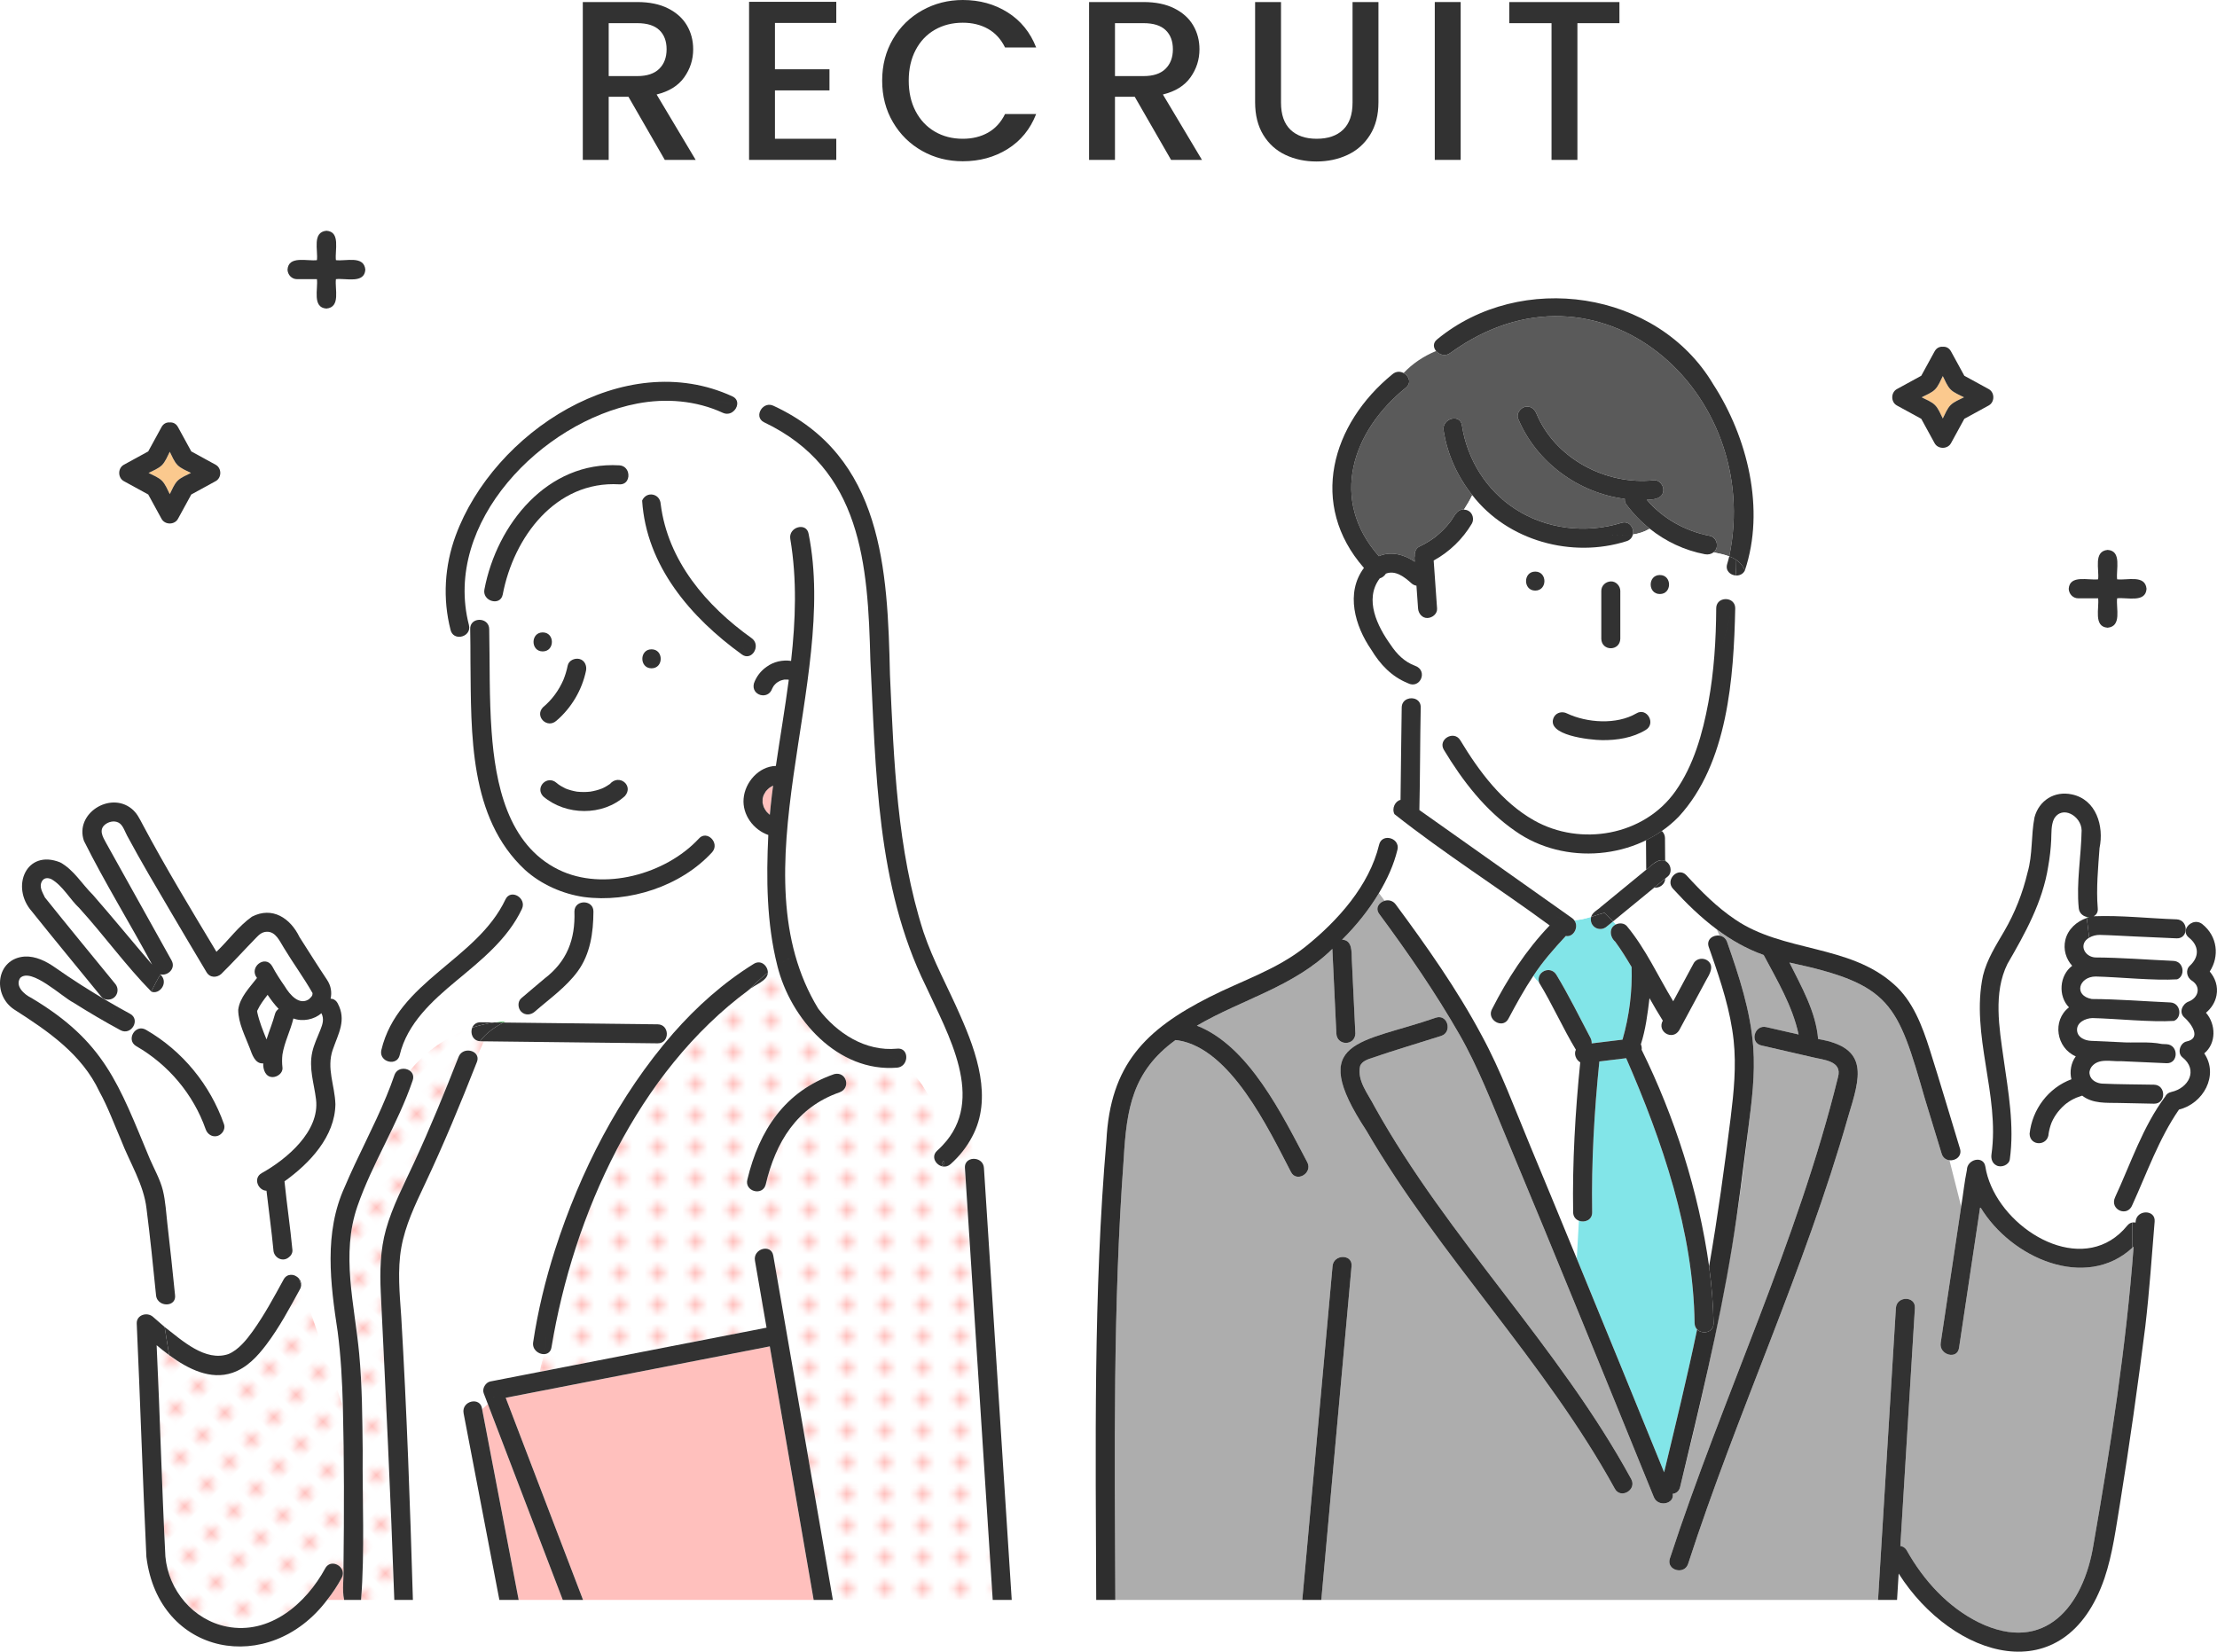 <?xml version="1.0" encoding="UTF-8"?>
<svg id="_レイヤー_1" data-name="レイヤー 1" xmlns="http://www.w3.org/2000/svg" xmlns:xlink="http://www.w3.org/1999/xlink" viewBox="0 0 351.382 261.8">
  <defs>
    <style>
      .cls-1 {
        fill: #fff;
      }

      .cls-2 {
        fill: #323232;
      }

      .cls-3 {
        fill: #fbc98e;
      }

      .cls-4 {
        fill: url(#_新規パターンスウォッチ_1);
      }

      .cls-5 {
        fill: #6ec778;
      }

      .cls-6 {
        fill: #ffc0bd;
      }

      .cls-7 {
        fill: #5a5a5a;
      }

      .cls-8 {
        fill: #adadad;
      }

      .cls-9 {
        fill: url(#_新規パターンスウォッチ_1-3);
      }

      .cls-10 {
        fill: none;
      }

      .cls-11 {
        fill: #2e2e2e;
      }

      .cls-12 {
        fill: url(#_新規パターンスウォッチ_1-2);
      }

      .cls-13 {
        fill: #82e5e8;
      }
    </style>
    <pattern id="_新規パターンスウォッチ_1" data-name="新規パターンスウォッチ 1" x="0" y="0" width="4.978" height="5.185" patternTransform="translate(1703.597 -17725.731) rotate(-90)" patternUnits="userSpaceOnUse" viewBox="0 0 4.978 5.185">
      <g>
        <rect class="cls-10" x="0" y="0" width="4.978" height="5.185"/>
        <rect class="cls-1" x="0" y="0" width="4.978" height="5.185"/>
        <circle class="cls-6" cx="2.489" cy="2.592" r="1.058"/>
      </g>
    </pattern>
    <pattern id="_新規パターンスウォッチ_1-2" data-name="新規パターンスウォッチ 1" patternTransform="translate(5844.559 -7752.269) rotate(-45)" xlink:href="#_新規パターンスウォッチ_1"/>
    <pattern id="_新規パターンスウォッチ_1-3" data-name="新規パターンスウォッチ 1" patternTransform="translate(5844.559 -7752.269) rotate(-45)" xlink:href="#_新規パターンスウォッチ_1"/>
  </defs>
  <g>
    <path class="cls-5" d="M120.868,126.597s.002,.01,.002,.017c0-.002,0-.003,.001-.006,0-.004-.001-.01-.003-.011Z"/>
    <path class="cls-5" d="M121.935,129.089c-.066-.057-.067-.05,0,0h0Z"/>
    <path class="cls-5" d="M40.755,160.292c-.001-.006-.003-.007-.004-.011-.044,.119-.02,.081,.004,.011Z"/>
    <path class="cls-5" d="M120.872,126.645c0-.014,0-.024-.002-.031-.048,.243-.007,.112,.002,.031Z"/>
    <path class="cls-5" d="M40.762,160.271c0-.007,0-.014,0-.022-.004,.011-.006,.017-.009,.026,.002,.003,.004,.004,.005,.008,.001-.004,.003-.007,.004-.011Z"/>
    <path class="cls-5" d="M93.548,125.481c-.124,.014-.086,.013,0,0h0Z"/>
    <path class="cls-5" d="M40.776,160.21c.005-.034,.003-.063-.015-.071,.003,.001,.002,.057,0,.11,.001-.003,.002-.004,.003-.008,.004-.01,.007-.021,.011-.031Z"/>
    <path class="cls-3" d="M307.923,66.333c.357-.697,.694-1.579,1.238-2.124,.544-.544,1.427-.881,2.124-1.238-.697-.357-1.579-.694-2.124-1.238-.544-.544-.882-1.427-1.238-2.124-.357,.697-.694,1.579-1.238,2.124-.544,.544-1.427,.881-2.124,1.238,.697,.357,1.579,.694,2.124,1.238,.544,.544,.881,1.427,1.238,2.124Z"/>
    <path class="cls-5" d="M40.761,160.296s-.002-.01-.003-.013c-.001,.003-.002,.006-.003,.01,.002,.01,.004,.022,.007,.035,0-.009,0-.017,0-.031Z"/>
    <path class="cls-5" d="M40.182,167.273c.024,.261,.064,.272,.026,.147-.015-.049-.018-.098-.026-.147Z"/>
    <path class="cls-3" d="M26.906,78.327c.357-.697,.693-1.579,1.238-2.124,.544-.544,1.427-.881,2.124-1.238-.697-.357-1.579-.694-2.124-1.238-.544-.544-.882-1.427-1.238-2.124-.357,.697-.694,1.579-1.239,2.124s-1.427,.881-2.124,1.238c.697,.357,1.579,.694,2.124,1.238,.544,.544,.881,1.427,1.239,2.124Z"/>
    <path class="cls-5" d="M40.741,160.258s.006,.014,.009,.023c0-.002,.001-.004,.002-.007-.004-.007-.007-.015-.011-.016Z"/>
    <path class="cls-6" d="M122.538,124.519c-.233,.114-.439,.246-.649,.394-.183,.154-.352,.336-.51,.516-.113,.186-.224,.378-.334,.567-.07,.2-.135,.403-.174,.612,.002,.008,.002,.021,0,.037,.003,.134-.012,.527-.009,.573,0,.014,.003,.028,.004,.041,.043,.215,.102,.427,.17,.636,.123,.25,.251,.497,.421,.72,.142,.169,.327,.336,.493,.486,.014,.01,.022,.017,.04,.029,.007,.005,.015,.008,.022,.013,.138-1.543,.314-3.087,.526-4.624Z"/>
    <path class="cls-6" d="M128.329,249.935c-2.108-12.177-4.215-24.354-6.323-36.531-13.952,2.716-27.904,5.433-41.856,8.149,4.086,10.68,8.171,21.361,12.257,32.041h36.555c-.211-1.22-.422-2.439-.633-3.659Z"/>
    <path class="cls-4" d="M156.862,246.144c-1.309-20.34-2.618-40.68-3.927-61.019-.068-1.065,.81-1.537,1.636-1.431l-.501-3.507c-.837,1.604-1.986,3.06-3.401,4.326-1.442,1.289-3.578-.835-2.13-2.13,.31-.277,.595-.564,.869-.855-.512-4.893-2.325-9.76-6.224-12.772-.237,.25-.56,.432-.98,.472-9.382,.781-16.926-7.693-19.002-16.169-.521,.35-1.02,.723-1.504,1.111-.027,1.349-2.199,1.945-3.103,2.808-.333,.329-.666,.659-.997,.99,.331-.331,.663-.662,.997-.99-17.509,12.968-27.694,35.493-31.187,56.577-.112,.745-.62,1.072-1.183,1.086-.243,.932-.558,1.846-.694,2.805,11.988-2.334,23.975-4.668,35.963-7.002-.613-3.544-1.227-7.088-1.84-10.632-.329-1.899,2.575-2.707,2.905-.801,3.149,18.195,6.298,36.389,9.447,54.584h25.336c-.16-2.484-.32-4.967-.48-7.451Zm-23.829-72.992c-6.759,2.367-10.101,7.898-11.676,14.614-.492,1.877-3.396,1.076-2.905-.801,1.88-7.807,5.943-13.998,13.78-16.717,1.91-.467,2.703,2.23,.801,2.904Z"/>
    <path class="cls-12" d="M54.441,227.547c-.024-1.56-.053-3.119-.097-4.679l-6.609-19.199c-.012,.21-.057,.427-.179,.651-1.65,3.015-3.288,6.093-5.368,8.84-4.192,6.035-9.633,6.068-15.377,1.633l.088,.548-.088-.548c-.688-.506-1.352-1.038-1.985-1.57,.528,11.159,.819,22.339,1.387,33.491,.486,5.374,4.42,10.068,9.74,11.113,6.803,1.336,12.555-3.644,15.596-9.237,.641-1.18,2.082-.814,2.603,.087l.29-.316c.089-6.938,.103-13.877-.001-20.814Z"/>
    <path class="cls-6" d="M54.442,248.361l-.29,.316c.232,.401,.283,.909-.002,1.434-.662,1.218-1.436,2.388-2.301,3.483h2.7c-.378-1.662-.01-3.517-.106-5.233Z"/>
    <path class="cls-1" d="M117.603,103.748c-8.13-5.864-15.164-14.051-15.828-24.406-.345-2.234,.553-4.485,2.88-5.881-1.708,.569-3.416,1.138-5.124,1.389,.265,.891-.189,1.99-1.373,1.92-10.088-.596-16.753,8.385-18.476,17.461-.189,.994-1.068,1.244-1.816,.99-.277,1.186-.509,2.351-.702,3.51,.218,.237,.364,.555,.372,.964,.111,5.414-.013,10.836,.38,16.241,.598,8.22,2.49,17.948,10.645,21.923,7.08,3.464,16.967,.701,22.188-4.922,1.274-1.467,3.396,.672,2.13,2.13-4.948,5.409-13.177,8.064-20.351,7.109,.079,.286,.126,.571,.144,.857,.712,.048,1.387,.527,1.383,1.445-.012,3.326-.491,6.765-2.514,9.509-1.854,2.515-4.465,4.337-6.797,6.373-.615,.537-1.522,.608-2.13,0-.002-.002-.003-.004-.005-.006-.771,.56-1.603,1.02-2.432,1.483,.542-.039,1.088-.065,1.638-.065-.551,0-1.096,.026-1.638,.065-.141,.078-.282,.157-.422,.236,8.162,.095,16.323,.19,24.485,.285,.926,.011,1.405,.703,1.446,1.421h1.016c3.726-4.241,7.956-8.027,12.769-11.006,1.157-.717,2.24,.344,2.226,1.394,.484-.388,.983-.761,1.504-1.111-1.701-6.717-1.763-13.832-1.429-20.709-2.357-.823-4.129-3.199-3.917-5.754,.211-2.601,2.408-5.126,5.116-5.191,.667-4.539,1.444-9.09,2.046-13.65-.051-.013-.103-.021-.155-.032-.188-.014-.376-.014-.564,0-.213,.041-.422,.099-.627,.173-.2,.097-.391,.208-.574,.335-.15,.13-.291,.269-.421,.419-.111,.162-.211,.332-.295,.51-.647,1.854-3.372,1.074-2.892-.829,.374-1.074,1.083-1.993,2.013-2.638-1.102-.319-2.116-.845-2.897-1.696-.31,.06-.654,0-1.003-.248Zm-31.587-3.508c1.941,0,1.938,3.012,0,3.012s-1.938-3.012,0-3.012Zm.044,11.867c1.415-1.172,2.516-2.681,3.244-4.365,0-.001,0-.001,.001-.003,.002-.005,.003-.007,.005-.013,.29-.72,.511-1.465,.667-2.225,.591-1.872,3.321-1.179,2.905,.801-.63,3.051-2.319,5.915-4.692,7.935-.642,.547-1.489,.588-2.13,0-.567-.52-.602-1.618,0-2.13Zm12.987,14.069c-3.525,3.214-9.385,3.108-12.954,.056-1.356-1.436,.636-3.457,2.13-2.13,0,0,.246,.194,.222,.181,.371,.274,.783,.497,1.195,.701,.58,.235,1.194,.395,1.81,.499,.698,.072,1.404,.078,2.102-.002,.648-.104,1.256-.259,1.871-.504,.066-.031,.202-.092,.198-.09,.365-.173,.709-.387,1.042-.617,1.442-1.679,3.826,.234,2.384,1.906Zm4.217-20.245c-1.942,0-1.938-3.012,0-3.012s1.938,3.012,0,3.012Z"/>
    <path class="cls-1" d="M152.295,170.559c-2.014-9.321-8.029-17.193-10.142-26.505-3.183-12.88-3.64-26.224-4.205-39.421-.394-15.208-1.34-30.308-16.845-37.7-.926-.46-.92-1.409-.455-2.068-1.224-.348-2.511-.572-3.806-.758-.105,.928-1.146,1.846-2.285,1.321-4.232-1.951-9.032-2.333-13.584-1.458-15.052,2.892-30.848,18.82-26.651,35.1,.263,1.021-.473,1.717-1.278,1.845,.435,1.392,1.057,2.708,1.522,4.004-.003-1.756-.007-3.501-.042-5.221-.031-1.531,1.829-1.846,2.64-.964,.193-1.159,.425-2.325,.702-3.51-.685-.232-1.26-.885-1.088-1.791,1.965-10.348,10.01-20.344,21.381-19.672,.749,.044,1.205,.527,1.373,1.092,1.708-.251,3.416-.82,5.124-1.389-2.328,1.397-3.225,3.647-2.88,5.881,.688-1.547,2.822-1.143,2.938,.524,1.118,9.021,7.238,16.172,14.41,21.28,1.221,.87,.575,2.639-.517,2.849,.781,.851,1.794,1.378,2.897,1.696,1.1-.815,2.539-1.134,3.879-.933,.718-6.434,.957-12.883-.125-19.34-.318-1.899,2.585-2.708,2.905-.801,4.743,23.505-11.656,53.628,1.531,75.268,2.97,3.9,7.465,6.818,12.511,6.329,1.507-.146,1.821,1.652,.98,2.54,3.898,3.012,5.711,7.879,6.224,12.772,2.834-3.02,3.72-6.779,2.887-10.969Z"/>
    <path class="cls-13" d="M248.172,148.353c-1.87,2.022-3.681,4.056-5.153,6.336,.252,.397,.578,.745,.939,1.09-.598-1.712,1.752-2.831,2.711-1.285,1.97,3.25,3.639,6.659,5.412,10.018,.145,.274,.206,.576,.187,.868,1.631-.199,3.261-.397,4.892-.596,1.077-3.743,1.564-7.648,1.44-11.512-.817-1.369-1.651-2.733-2.598-4.016-.849-.734-1.044-2.204,.127-2.737-.159-.16-.317-.317-.474-.474l-.951,.781c-1.157,1.035-2.893,.038-2.512-1.501-.89,.274-1.774,.499-2.679,.539,.802,1.064-.134,2.749-1.34,2.49Z"/>
    <path class="cls-1" d="M274.775,164.923c-.496-4.666-1.989-9.218-3.534-13.642-.118,.377-.302,.713-.526,1.029,1.026,.874,.229,2.139-.302,3.054-1.426,2.649-2.853,5.298-4.28,7.948-1.059,1.678-3.554,.222-2.59-1.541-.738-1.164-1.43-2.359-2.108-3.562-.296,2.461-.607,4.952-1.366,7.319,.121,.28,.172,.576,.119,.865,5.243,10.636,9.039,22.478,10.696,34.335,1.354-7.821,2.44-15.681,3.418-23.578,.502-4.058,.907-8.145,.473-12.229Z"/>
    <path class="cls-7" d="M271.591,87.544c.888,.183,1.736,.364,2.484,.643,5.456-26.061-20.696-49.26-44.164-32.27-.804,.64-1.787,.328-2.299-.283-2.069,.856-3.783,2.047-5.149,3.492,.831,.443,1.29,1.539,.377,2.307-8.572,6.898-12.197,17.784-4.298,26.721,1.894-.836,4.053-.262,5.687,.885-.012-.302-.081-.621,0-.915-.063-.585,.204-1.24,.732-1.491,.876-.413,1.71-.914,2.486-1.494,.866-.688,1.657-1.471,2.345-2.338,.645-.764,1.031-2.133,2.235-2.026,.488-.756,.941-1.513,1.319-2.301-2.357-2.954-3.969-6.495-4.543-10.258-.29-1.9,2.613-2.711,2.905-.801,.819,5.367,3.842,10.272,8.421,13.244,4.975,3.229,11.228,3.954,16.864,2.215,1.272-.392,2.041,.843,1.81,1.846,.94-.141,1.819-.411,2.675-.92-1.402-1.12-2.664-2.422-3.738-3.88-.183-.249-.242-.55-.211-.848-7.344-.925-14.044-5.809-16.919-12.725-.315-.758,.344-1.655,1.052-1.853,.853-.239,1.542,.304,1.853,1.052,2.979,7.165,11.054,11.383,18.618,10.574,.814-.087,1.506,.759,1.506,1.506-.008,1.42-1.536,1.593-2.637,1.578,2.527,2.985,6.144,5.005,10.03,5.738,1.148,.225,1.48,1.94,.56,2.6Z"/>
    <path class="cls-1" d="M225.177,112.126c-.112,5.422-.089,10.848-.215,16.268,7.874,5.571,15.748,11.143,23.622,16.714,.072,.043,.139,.091,.204,.144,.252,.18,.55,.361,.724,.61,.905-.04,1.789-.265,2.679-.539,.216-.753,1.057-1.091,1.583-1.614,2.38-1.953,4.761-3.907,7.141-5.86-.012-1.561-.023-3.121-.035-4.681-13.89,6.528-25.218-2.515-32.034-14.314-1.005-1.666,1.601-3.178,2.601-1.52,2.952,4.893,6.605,9.823,11.674,12.692,7.378,4.177,17.432,2.447,22.418-4.608,2.904-4.109,4.322-9.191,5.225-14.08,.908-4.917,1.216-9.932,1.246-14.926,.009-1.507,1.823-1.837,2.629-1.004,.229-1.398,.379-2.796,.465-4.194-.868-.061-1.689-.771-1.353-1.838,.124-.393,.22-.792,.322-1.19-.748-.279-1.596-.46-2.484-.643-.367,.29-.869,.397-1.361,.304-3.224-.608-6.22-2.026-8.751-4.047-.856,.509-1.735,.779-2.675,.92-.106,.464-.425,.878-1.009,1.059-8.647,2.745-18.852-.045-24.447-7.305-.378,.788-.831,1.545-1.319,2.301,1.113-.025,1.806,1.32,1.238,2.244-1.446,2.427-3.553,4.473-6.038,5.826,.18,2.534,.359,5.069,.538,7.604,.059,.842-.738,1.472-1.506,1.506-.853,.038-1.45-.722-1.506-1.506-.085-1.206-.171-2.412-.256-3.618-.281-.037-.563-.162-.822-.403-1.096-.993-2.521-2.087-4.023-1.505-.217,.355-.563,.635-.958,.746-.018,.02-.037,.039-.055,.059-2.434,3.313-.337,7.55,1.769,10.48,.96,1.459,2.195,2.703,3.861,3.317,2.127,.761,.828,3.79-1.165,2.749l-.06,2.532c.898-.376,2.157,.06,2.133,1.319Zm28.62-18.464c0-.844,.69-1.47,1.506-1.506,.813-.036,1.506,.718,1.506,1.506v7.603c-.075,1.973-2.944,1.99-3.012,0v-7.603Zm-7.491,19.964c.425-.727,1.339-.914,2.06-.54,3.173,1.5,7.859,1.813,10.977-.005,1.654-1.025,3.165,1.582,1.52,2.601-2.044,1.266-4.582,1.665-6.952,1.633-1.803-.013-9.132-.763-7.605-3.689Zm-2.979-23.026c1.942,0,1.938,3.012,0,3.012s-1.938-3.012,0-3.012Z"/>
    <path class="cls-5" d="M264.193,136.649l-.277-.33c0,.054,0,.108,.001,.163,.095,.043,.186,.101,.275,.167Z"/>
    <path class="cls-1" d="M264.351,138.909c-.14,.115-.279,.229-.419,.344-.022,.891-.88,1.556-1.744,1.431-2.178,1.787-4.356,3.574-6.533,5.361,.157,.157,.315,.315,.474,.474,.563-.264,1.303-.21,1.723,.275,2.985,3.595,4.932,7.929,7.343,11.91,1.078-2.003,2.156-4.005,3.235-6.008,.439-.822,1.602-.95,2.285-.386,.224-.316,.408-.652,.526-1.029-.137-.391-.273-.783-.41-1.173-.429-1.219,.711-1.968,1.713-1.805-.145-.334-.291-.666-.442-.994-2.515-1.876-4.793-4.093-6.934-6.431-.811-.886-.301-2.042,.517-2.452l-1.089-1.298c.296,.569,.269,1.36-.244,1.781Z"/>
    <path class="cls-5" d="M331.088,145.384c-.121-.003-.242-.023-.362-.051l.02,.167c.114-.039,.226-.084,.342-.116Z"/>
    <path class="cls-1" d="M346.877,158.759c1.579-.597,2.031-2.366,.509-3.324-.786-.494-1.046-1.69-.305-2.366,1.538-1.404,1.463-3.168-.151-4.455-.509-.406-.599-.913-.445-1.364l-.06-.002c.019,.768-.462,1.527-1.449,1.483-4.061-.161-8.119-.401-12.18-.545-.535-.012-1.167,.14-1.675,.442l.029,.24-.029-.24c-1.679,.969-.835,2.976,.926,3.133,4.137,.018,8.29,.363,12.423,.544,1.709,.077,1.908,2.435,.594,2.923-3.621,.231-9.06-.351-12.916-.448-2.668,.017-3.549,3.035-.607,3.568,4.137,.018,8.29,.363,12.423,.544,1.709,.076,1.908,2.435,.594,2.923-3.613,.232-9.065-.352-12.916-.448-1.127,.03-2.595,.716-2.431,2.046,.132,1.072,1.257,1.515,2.198,1.562,1.539,.076,3.079,.144,4.619,.212,2.183,.161,4.503-.148,6.63,.292,.241,.011,.482,.021,.723,.032,1.934,.086,1.938,3.099,0,3.012-2.375-.106-4.75-.213-7.124-.319-1.618,.09-3.63-.566-4.765,.894,0,.02-.17,.287-.199,.352-.095,.315-.152,.363-.111,.813-.019-.221,.066,.253,.093,.318,.062,.123,.128,.243,.206,.356-.019-.027-.112-.133,0,.001,.37,.478,1.01,.766,1.672,.819,2.743,.13,5.499,.114,8.245,.171,1.939,.04,1.939,3.052,0,3.012-1.855-.038-3.709-.077-5.564-.115-2.005-.042-4.131,.143-5.819-1.161-.356,.139-.732,.234-1.084,.383,.034-.008,.059-.014,.082-.02,.082-.025,.139-.034,0,0-.528,.222-1.042,.517-1.487,.878-.028,.031-.039,.042-.038,.04,.016-.016,.063-.066,.102-.111-1.044,.819-1.898,1.871-2.424,3.097-.225,.567-.377,1.164-.476,1.762,.003-.009,.005-.013,.008-.021,.025-.137,.091-.242,0,0-.1,2.021-2.964,2.049-3.019,.042,.406-3.871,2.984-7.295,6.629-8.645-.31-1.202-.065-2.621,.69-3.632-3.094-1.332-3.779-5.685-1.076-7.768-1.755-1.797-1.528-5.053,.505-6.587-2.402-2.557-.948-6.622,2.318-7.584l-.02-.167c-.614-.142-1.173-.601-1.257-1.384-.402-4.11,.394-8.249,.457-12.334-.04-2.286-3.097-4.072-4.386-1.799-.467,.999-.383,2.239-.433,3.311-.066,1.409-.23,2.817-.477,4.206-.877,5.631-3.658,10.606-6.462,15.452-2.262,4.582-1.297,10.136-.611,14.989,.748,5.292,1.732,10.653,.986,15.999-.139,.905-1.38,1.356-2.122,.945l-.836,3.274c3.516,8.068,15.139,14.187,21.584,6.261,.242-.298,.519-.439,.799-.484v-2.787c-.771,2.032-3.678,.76-2.724-1.239,2.491-5.373,4.368-11.156,7.939-15.938,.158-.337,.464-.61,.95-.718,2.777-.615,4.3-3.486,1.773-5.493-.876-.696-.375-2.302,.665-2.517,2.421-.501,.717-2.857-.359-3.801-.926-.813-.311-2.148,.665-2.517Z"/>
    <path class="cls-8" d="M337.968,197.777v0c-7.375,6.808-19.217,1.699-24.118-6.48-1.118,7.456-2.236,14.911-3.355,22.367-.287,1.914-3.189,1.096-2.905-.801,1.082-7.211,2.163-14.422,3.245-21.633l-1.855-7.322c-.535-.059-1.036-.378-1.238-1.038-.885-2.899-1.77-5.798-2.655-8.697-4.361-15.202-5.36-18.173-21.47-21.602,1.895,3.817,4.194,7.799,4.544,12.12,8.215,1.376,6.671,6.005,4.764,12.302-6.868,24.15-17.636,47.005-25.361,70.865-.582,1.845-3.489,1.052-2.905-.801,8.355-25.6,20.207-50.128,26.657-76.329,.727-2.622-2.39-2.726-4.161-3.176-2.667-.614-5.334-1.229-8.001-1.843-1.891-.436-1.086-3.339,.801-2.905,1.704,.393,3.41,.78,5.115,1.169-.984-4.544-3.391-8.555-5.538-12.598-2.722-.967-5.172-2.378-7.431-4.064,.151,.328,.298,.66,.442,.994,.506,.083,.977,.394,1.192,1.004,1.9,5.405,3.719,10.937,4.149,16.686,.322,4.316-.24,8.634-.792,12.908-2.059,19.211-6.113,38.096-10.807,56.816-.163,.679-.645,1.005-1.172,1.062,.331,1.591-2.307,2.194-2.988,.518-7.73-18.988-15.45-37.98-23.349-56.899-2.319-5.551-4.486-11.235-7.483-16.464-3.789-6.611-8.157-12.939-12.688-19.063-.696-.94-.022-1.854,.872-2.099l-.911-1.236c-1.599,2.681-3.604,5.173-5.853,7.406,1.671,.08,1.488,1.971,1.545,3.185,.186,3.898,.373,7.795,.559,11.693-.054,1.974-2.921,1.987-3.012,0-.209-4.471-.436-8.943-.636-13.414-6.098,6.007-14.284,7.973-21.471,12.17,8.25,3.203,13.555,14.194,17.507,21.664,.868,1.73-1.731,3.253-2.601,1.521-3.553-6.831-9.538-19.504-17.846-20.851-.15-.02-.302-.025-.451-.05-6.847,4.978-7.745,10.891-8.207,18.829-1.71,23.251-1.436,46.608-1.328,69.908h29.635c1.598-17.637,3.197-35.274,4.795-52.911,.174-1.918,3.187-1.93,3.012,0-1.598,17.637-3.197,35.274-4.795,52.911h88.24c.943-15.424,1.887-30.847,2.831-46.271,.118-1.929,3.131-1.936,3.012,0-.769,12.574-1.538,25.148-2.307,37.722,.394,.049,.77,.266,1.025,.721,2.664,4.746,6.526,8.992,11.459,11.421,10.389,5.049,16.618-2.658,18.135-12.417,2.733-15.629,5.163-31.346,6.355-47.175-.066,.064-.135,.119-.202,.18Zm-82.027,38.19c-11.143-20.263-27.785-36.81-39.388-56.779-9.596-14.586-.838-13.744,11.047-17.89,1.855-.589,2.641,2.32,.801,2.905-3.64,1.157-7.315,2.24-10.929,3.475-.696,.238-1.56,.513-1.887,1.245-.578,2.339,1.302,4.524,2.292,6.506,11.671,20.948,29.188,37.963,40.666,59.017,.929,1.704-1.673,3.223-2.601,1.52Z"/>
    <path class="cls-1" d="M249.334,192.153c-.131-7.92,.328-15.887,1.125-23.769-.666-.38-1.043-1.317-.691-1.998-2.072-3.432-3.708-7.17-5.81-10.607-.362-.345-.687-.693-.939-1.09-1.452,2.174-2.711,4.472-3.938,6.778-.562,1.056-1.763,.881-2.39,.192l-1.859,2.45c3.066,5.627,5.281,11.738,7.747,17.64,2.461,5.909,4.899,11.827,7.332,17.747l.338-6.007c-.503-.196-.903-.639-.915-1.336Z"/>
    <path class="cls-13" d="M268.582,209.725c-.196-14.51-5.115-28.86-10.844-41.999-1.418,.173-2.835,.345-4.253,.518-.806,7.927-1.27,15.942-1.139,23.909,.021,1.243-1.204,1.684-2.098,1.336l-.338,6.007c4.642,11.28,9.248,22.574,13.843,33.873,1.806-7.534,3.66-15.061,5.23-22.649-.234-.239-.393-.567-.402-.994Z"/>
    <path class="cls-1" d="M240.999,152.3c1.401-1.984,2.979-3.827,4.618-5.615-8.112-5.961-16.751-11.423-24.602-17.641l-.878,3.784c.822,.107,1.601,.817,1.351,1.86-.584,2.429-1.644,4.706-2.921,6.848l.911,1.236c.59-.162,1.275-.035,1.729,.578,4.896,6.616,9.744,13.48,13.627,20.76l1.859-2.45c-.391-.429-.561-1.056-.211-1.713,1.391-2.614,2.808-5.226,4.519-7.647Z"/>
    <path class="cls-1" d="M73.478,224.002c-.366-2.002,2.73-2.688,2.935-.645,.299-.257,.608-.522,.907-.809-.22-.576-.441-1.151-.661-1.727-.275-.719,.306-1.707,1.052-1.853,2.607-.508,5.214-1.015,7.82-1.523,.136-.959,.451-1.873,.694-2.805-.882,.023-1.896-.729-1.722-1.887,.745-4.957,1.93-9.842,3.454-14.616,4.007-12.475,10.109-24.438,18.745-34.356h-1.016c.046,.786-.433,1.603-1.446,1.591-1.162-.013-2.323-.027-3.485-.041-8.018-.093-16.037-.186-24.055-.28l-1.07,2.354c.092,.262,.094,.572-.043,.922-2.572,6.557-5.271,13.077-8.282,19.445-1.513,3.199-3.075,6.455-3.698,9.967-.636,3.584-.261,7.343-.013,10.946,.884,14.953,1.407,29.939,1.849,44.907h13.706c-1.89-9.864-3.781-19.728-5.671-29.592Z"/>
    <path class="cls-9" d="M62.057,241.896c-.448-12.348-1.149-24.677-1.705-37.018-.151-3.356-.09-6.733,.821-9.99,1.034-3.697,2.857-7.139,4.462-10.608,2.543-5.496,4.838-11.115,7.049-16.753,.565-1.441,2.564-1.21,2.948-.121l1.07-2.354c-.202-.007-.407,.006-.607-.015-.127,.174-.252,.351-.368,.544,.116-.193,.241-.37,.368-.544-1.187-.069-1.601-1.286-1.247-2.149-3.923,1.292-7.36,3.659-9.898,6.82,.441,.314,.694,.849,.464,1.529-2.334,6.896-6.378,13.085-8.759,19.949-2.643,7.618-.453,15.585,.272,23.327,.479,5.114,.504,10.284,.559,15.416-.069,7.862,.351,15.861-.257,23.664h5.27c-.222-3.89-.268-7.802-.441-11.699Z"/>
    <path class="cls-5" d="M79.657,162.075c.032,0,.065,0,.097,.001,.14-.079,.282-.158,.422-.236-.63,.046-1.252,.122-1.868,.219,.449,.005,.899,.01,1.348,.016Z"/>
    <path class="cls-1" d="M92.528,142.178c-3.331-.485-6.763-1.984-9.31-4.294-.174,1.533-.555,2.894-1.147,4.15,.629,.391,1.049,1.191,.645,2.046-2.249,4.758-6.412,8.074-10.369,11.362-3.824,3.179-7.804,6.759-8.998,11.788-.256,1.079-1.312,1.276-2.089,.898v5.594c.445-1.084,.871-2.176,1.247-3.287,.39-1.153,1.689-1.264,2.441-.729,2.539-3.161,5.976-5.529,9.898-6.82,.491-1.304,2.352-.734,3.464-.829,.616-.097,1.238-.174,1.868-.219,.83-.463,1.661-.923,2.432-1.483-.543-.549-.606-1.591,.005-2.124,1.207-1.053,2.454-2.057,3.666-3.104,3.588-2.725,4.916-6.244,4.763-10.649,.004-1.021,.839-1.499,1.629-1.445-.019-.286-.065-.571-.144-.857Z"/>
    <path class="cls-1" d="M50.775,163.26c.363-.92,.632-1.736,.171-2.65-1.127,.995-2.963,1.383-4.443,.829-.462,1.948-1.425,3.74-1.738,5.73-.076,.684-.072,1.37,.007,2.055,.096,.838-.767,1.473-1.506,1.506-1.18,.041-1.596-1.203-1.542-2.176-1.298,.121-1.768-1.419-2.121-2.373-.747-1.967-1.831-3.975-1.845-6.111,.241-1.984,1.811-3.528,2.975-5.051-1.354-1.704,1.321-3.754,2.414-1.856,.583,1.104,1.276,2.157,1.988,3.181,.783,1.318,2.366,3.197,3.963,1.948-.167,.127,.237-.295,.236-.257,.061-.089,.117-.183,.164-.279,.026-.062,.027-.258,.043-.332-1.343-2.382-3.1-4.774-4.533-7.156-.664-1.045-1.293-2.64-2.749-2.571-.739,.035-1.195,.459-1.673,.959-1.855,1.9-3.639,3.883-5.532,5.742-.646,.568-1.746,.663-2.317-.291-1.869-3.121-3.723-6.25-5.566-9.386-2.386-4.058-4.799-8.111-7.025-12.26-.32-.597-.602-1.484-1.133-1.916-.625-.51-1.572-.384-2.207,.047-1.261,.855-.525,2.062,.045,3.088,3.435,6.193,6.891,12.373,10.342,18.558,.729,1.305-.643,2.495-1.746,2.207-.004,.006-.007,.011-.011,.017,1.315,1.202-.099,3.296-1.459,2.709-.006,.013-.013,.025-.019,.038,.006-.013,.013-.026,.019-.038-4.041-4.119-7.493-8.918-11.392-13.21-1.518-1.421-2.635-3.573-4.442-4.606-.585-.265-1.162-.217-1.476,.308-.534,.894,.083,1.786,.448,2.589,3.665,4.571,7.388,9.095,11.095,13.633,.924,1.011,.235,2.66-1.198,2.559,.023,.084,.048,.169,.072,.254,1.167,.683,2.343,1.351,3.532,1.992,1.709,.921,.186,3.521-1.52,2.601-2.536-1.367-5.023-2.838-7.46-4.373-1.822-.916-6.682-5.614-8.435-3.905-.849,1.301,.639,2.615,1.771,3.162,.908,.568,1.802,1.157,2.68,1.771,9.351,5.917,12.06,14.16,16.111,23.779,.691,1.59,1.63,3.244,2.049,4.933,.432,1.74,.52,3.623,.727,5.4,.437,3.749,.832,7.503,1.21,11.258,.138,1.367-1.329,1.751-2.269,1.184l.616,3.834c2.78,2.132,6.399,5.552,10.123,4.291,1.569-.653,2.867-2.257,3.862-3.65,1.844-2.58,3.356-5.395,4.876-8.172,.269-.492,.677-.708,1.099-.735l-.356-2.707c-.995,.733-2.317-.058-2.362-1.223-.296-3.138-.742-6.258-1.097-9.389-1.322-.031-2.18-2-.751-2.796,3.94-2.196,9.214-6.611,8.605-11.668-.308-2.558-1.174-4.918-.597-7.522,.271-1.223,.822-2.342,1.279-3.499Zm-16.321,16.797c-.823,.226-1.584-.285-1.853-1.052-1.943-5.544-5.919-10.26-11.003-13.183-1.682-.967-.163-3.569,1.52-2.601,5.782,3.325,10.185,8.698,12.388,14.984,.27,.771-.308,1.648-1.052,1.853Z"/>
    <path class="cls-5" d="M25.414,154.436c.006,.008,.013,.016,.02,.023,.004-.006,.007-.011,.011-.017-.01-.003-.021-.003-.031-.006Z"/>
    <path class="cls-6" d="M77.32,222.548c-.299,.287-.608,.553-.907,.809,1.932,10.079,3.863,20.158,5.795,30.237h6.989c-3.959-10.349-7.918-20.698-11.876-31.047Z"/>
    <path class="cls-5" d="M42.245,164.759s0,0,0,0c-.002-.005-.004-.01-.006-.014,0,.001,.003,.007,.006,.014Z"/>
    <path class="cls-5" d="M40.761,160.343c.01,.107,.017,.132,.019,.124-.004-.036-.011-.091-.019-.14,0,.005,0,.014,0,.016Z"/>
    <path class="cls-11" d="M262.188,140.684c.864,.125,1.722-.54,1.744-1.431-.581,.477-1.163,.954-1.744,1.431Z"/>
    <path class="cls-11" d="M260.915,137.85c.868-.633,1.817-1.909,3.002-1.369-.009-1.222-.018-2.443-.027-3.665-.003-.417-.2-.822-.502-1.108-.796,.554-1.64,1.031-2.508,1.46,.012,1.561,.023,3.121,.035,4.681Z"/>
    <path class="cls-11" d="M220.136,132.828l-1.696,7.304,1.696-7.304c-.662-.087-1.352,.217-1.553,1.059-1.553,6.495-6.566,12.063-11.646,16.143-4.539,3.645-10.052,5.379-15.184,7.978-10.295,5.202-15.781,10.814-16.391,22.763-2.079,24.195-1.702,48.558-1.618,72.823h3.029c-.108-23.3-.382-46.657,1.328-69.908,.461-7.931,1.362-13.857,8.207-18.829,.149,.026,.301,.03,.451,.05,8.306,1.348,14.286,14.008,17.846,20.851,.87,1.733,3.469,.209,2.601-1.52-3.949-7.463-9.257-18.462-17.507-21.664,7.186-4.196,15.374-6.163,21.471-12.17,.2,4.471,.428,8.943,.636,13.414,.09,1.98,2.956,1.981,3.012,0-.186-3.897-.373-7.795-.559-11.692-.056-1.213,.126-3.108-1.545-3.185,2.249-2.233,4.255-4.724,5.853-7.406l-1.191-1.617,1.191,1.617c1.277-2.142,2.337-4.419,2.921-6.848,.25-1.043-.53-1.753-1.351-1.86Z"/>
    <path class="cls-11" d="M307.713,178.909l1.266,4.998c.962,.106,2.032-.642,1.667-1.839-1.596-5.228-3.138-10.476-4.788-15.687-1.181-3.73-2.685-7.759-5.704-10.388-7.052-6.323-17.528-5.042-25.145-10.252-2.893-1.94-5.368-4.435-7.712-6.994-1.312-1.433-3.438,.702-2.13,2.13,2.141,2.338,4.419,4.555,6.934,6.431-.475-1.032-.975-2.04-1.477-3.045,.503,1.005,1.002,2.013,1.477,3.045,2.259,1.686,4.709,3.097,7.431,4.064,2.147,4.043,4.554,8.054,5.538,12.598-1.705-.39-3.411-.777-5.115-1.169-1.887-.435-2.692,2.469-.801,2.905,2.667,.614,5.334,1.229,8.001,1.843,1.769,.454,4.889,.551,4.161,3.176-6.45,26.202-18.302,50.729-26.657,76.329-.584,1.853,2.323,2.646,2.905,.801,7.725-23.86,18.494-46.715,25.361-70.865,1.898-6.261,3.459-10.937-4.764-12.302-.35-4.321-2.649-8.302-4.544-12.12,16.139,3.438,17.105,6.411,21.47,21.602,.885,2.899,1.77,5.798,2.655,8.697,.202,.661,.703,.98,1.238,1.038l-1.266-4.998Z"/>
    <path class="cls-11" d="M277.884,165.993c-.43-5.749-2.249-11.281-4.149-16.686-.215-.61-.686-.921-1.192-1.004,.779,1.802,1.457,3.707,1.887,5.858-.43-2.151-1.108-4.056-1.887-5.858-1.001-.163-2.141,.585-1.713,1.805,.137,.389,.274,.781,.41,1.173,.089-.283,.144-.586,.144-.926,0,.34-.055,.644-.144,.926,1.545,4.424,3.038,8.975,3.534,13.642,.434,4.084,.029,8.171-.473,12.229-.977,7.897-2.063,15.757-3.418,23.578,.396,2.989,.646,5.991,.71,8.996,.032,1.513-1.785,1.838-2.61,.994-1.571,7.588-3.424,15.115-5.23,22.649-4.595-11.299-9.201-22.593-13.843-33.873l-.363,6.472,.363-6.472c-2.432-5.92-4.871-11.838-7.332-17.747-2.466-5.902-4.681-12.012-7.747-17.64l-1.691,2.229,1.691-2.229c-3.882-7.28-8.731-14.144-13.627-20.76-.454-.613-1.139-.74-1.729-.578l3.864,5.244-3.864-5.244c-.894,.245-1.568,1.158-.872,2.099,4.531,6.124,8.899,12.451,12.688,19.063,2.997,5.23,5.164,10.913,7.483,16.464,7.898,18.919,15.619,37.911,23.349,56.899,.681,1.676,3.319,1.073,2.988-.518,.527-.057,1.009-.383,1.172-1.062,3.032-12.598,6.126-25.195,8.222-37.99,1.024-6.252,1.774-12.543,2.585-18.825,.552-4.273,1.114-8.592,.792-12.908Z"/>
    <path class="cls-11" d="M258.542,234.446c-11.478-21.055-28.995-38.07-40.666-59.017-.992-1.984-2.869-4.166-2.292-6.506,.327-.733,1.19-1.008,1.887-1.245,3.615-1.235,7.289-2.318,10.929-3.475,1.841-.585,1.054-3.494-.801-2.905-11.873,4.147-20.648,3.293-11.047,17.89,11.604,19.97,28.248,36.52,39.389,56.779,.928,1.703,3.53,.184,2.601-1.52Z"/>
    <path class="cls-2" d="M26.536,194.056c-.207-1.777-.295-3.66-.727-5.4-.419-1.689-1.358-3.343-2.049-4.933-4.959-11.857-7.115-18.587-18.791-25.55-1.129-.542-2.623-1.87-1.77-3.162,1.747-1.716,6.635,3.006,8.435,3.905,2.437,1.536,4.924,3.006,7.46,4.373,1.706,.92,3.229-1.68,1.52-2.601-1.189-.641-2.365-1.309-3.532-1.992,.302,1.086,.672,2.206,1.544,3.079-.872-.872-1.242-1.993-1.544-3.079-2.874-1.671-5.672-3.46-8.391-5.371-1.383-.964-3.029-1.792-4.762-1.711-4.568,.314-5.182,6.075-1.689,8.387,5.356,3.426,10.724,7.07,13.517,13.027,1.355,2.457,2.316,5.11,3.43,7.682,1.381,3.59,3.603,7.018,4.039,10.886,.583,4.563,1.047,9.143,1.508,13.719,.056,.558,.356,.95,.744,1.184l-.496-3.087,.496,3.087c.939,.567,2.406,.182,2.269-1.184-.378-3.755-.773-7.509-1.21-11.258Z"/>
    <path class="cls-2" d="M25.587,154.64c-.051-.06-.102-.12-.153-.181-.487,.769-.973,1.736-1.459,2.709,1.228,.542,2.701-1.247,1.612-2.528Z"/>
    <path class="cls-2" d="M52.74,166.39c.881-2.581,2.219-4.676,.781-7.358-.272-.506-.691-.724-1.123-.743,.223-.966,.083-2.023-.583-3.012-1.488-2.226-2.908-4.496-4.349-6.753-1.442-2.983-4.29-4.894-7.531-3.228-2.148,1.514-3.724,3.754-5.631,5.567-3.991-6.645-8.027-13.292-11.669-20.131-.502-.943-.932-1.883-1.796-2.564-3.438-2.752-9.034,.81-7.533,5.12,3.319,6.65,7.276,13.039,10.804,19.606-3.155-3.671-6.21-7.427-9.398-11.068-1.722-1.693-3.005-3.95-5.163-5.129-5.402-2.184-7.916,3.899-4.502,7.763,3.634,4.551,7.355,9.033,11.031,13.55,.231,.282,.575,.412,.932,.429-.196-.72-.377-1.414-.668-1.997,.291,.582,.471,1.277,.668,1.997,1.429,.097,2.126-1.542,1.198-2.559-3.707-4.537-7.43-9.062-11.095-13.633-.365-.803-.982-1.695-.448-2.589,.314-.525,.891-.573,1.476-.308,1.806,1.032,2.924,3.185,4.442,4.605,3.899,4.292,7.351,9.091,11.392,13.21,.486-.973,.973-1.94,1.459-2.709-.007-.008-.013-.016-.02-.023,.01,.003,.021,.003,.031,.006,.265-.417,.529-.778,.794-1.042-.265,.265-.529,.626-.794,1.042,1.102,.289,2.474-.902,1.746-2.207-3.45-6.184-6.907-12.365-10.342-18.558-.569-1.026-1.305-2.233-.045-3.088,.635-.431,1.582-.556,2.207-.047,.531,.433,.813,1.32,1.133,1.916,2.226,4.149,4.639,8.202,7.025,12.26,1.844,3.136,3.697,6.265,5.566,9.386,.571,.954,1.671,.859,2.317,.291,1.892-1.859,3.677-3.841,5.532-5.742,.478-.5,.933-.924,1.673-.959,1.456-.069,2.085,1.526,2.749,2.571,1.433,2.381,3.191,4.775,4.533,7.156-.016,.075-.017,.269-.043,.332-.047,.096-.103,.19-.164,.279,0-.038-.403,.384-.236,.257-1.598,1.248-3.179-.63-3.963-1.949-.712-1.024-1.405-2.077-1.988-3.181-1.091-1.897-3.769,.15-2.414,1.856-1.164,1.522-2.734,3.068-2.975,5.051,.014,2.137,1.099,4.144,1.845,6.112,.352,.95,.825,2.497,2.121,2.373-.054,.973,.362,2.217,1.542,2.176,.739-.033,1.602-.668,1.506-1.506-.079-.685-.084-1.37-.007-2.055,.313-1.99,1.276-3.782,1.738-5.73,1.481,.555,3.316,.166,4.443-.829,.461,.914,.193,1.73-.171,2.65-.457,1.157-1.008,2.277-1.279,3.499-.577,2.604,.289,4.963,.597,7.522,.609,5.058-4.665,9.472-8.605,11.668-1.429,.796-.57,2.765,.751,2.796,.354,3.131,.8,6.251,1.097,9.389,.045,1.165,1.367,1.957,2.362,1.223l-.476-3.617,.476,3.617c.406-.276,.698-.726,.651-1.223-.343-3.635-.889-7.246-1.256-10.878,3.968-2.83,8.006-7.088,8.069-12.239-.096-2.99-1.438-5.65-.421-8.628Zm-12.558,.883c.009,.049,.012,.098,.026,.147,.037,.125-.002,.114-.026-.147Zm3.401-6.547c-.363,1.373-.917,2.679-1.338,4.032-.005-.011-.007-.016-.006-.014,.002,.005,.004,.009,.006,.014,0,0,0,0,0,0-.565-1.39-1.136-2.792-1.461-4.261,0-.004-.002-.019-.004-.031,0,.019-.016-.055-.019-.14-.002-.013-.004-.025-.007-.035-.024,.07-.048,.108-.004-.011-.003-.009-.006-.021-.009-.023,.004,.002,.008,.01,.011,.016,.003-.009,.005-.015,.009-.026,.001-.053,.002-.109,0-.11,.018,.008,.02,.037,.015,.071,.028-.074,.055-.15,.079-.224-.04,.124-.052,.159-.047,.146,.407-.896,1.018-1.677,1.606-2.443,.533,.779,1.105,1.566,1.75,2.226-.273,.187-.487,.459-.58,.811Z"/>
    <path class="cls-2" d="M40.776,160.21c-.004,.01-.007,.021-.011,.031-.001,.004-.002,.005-.003,.008,0,.008,0,.015,0,.022,.006-.02,.011-.041,.014-.061Z"/>
    <path class="cls-2" d="M40.761,160.296c0,.015,0,.023,0,.031,.008,.049,.015,.104,.019,.14,.004-.013-.002-.114-.019-.171Z"/>
    <path class="cls-2" d="M40.753,160.274s-.002,.004-.002,.007c.001,.004,.003,.005,.004,.011,0-.003,.002-.006,.003-.01-.001-.004-.003-.005-.005-.008Z"/>
    <path class="cls-2" d="M40.761,160.296c0-.008,0-.016,0-.025-.001,.004-.003,.008-.004,.011,.001,.004,.002,.009,.003,.013Z"/>
    <path class="cls-2" d="M23.118,163.221c-1.684-.968-3.202,1.634-1.52,2.601,5.085,2.923,9.06,7.639,11.003,13.183,.269,.767,1.03,1.278,1.853,1.052,.744-.205,1.322-1.082,1.052-1.853-2.202-6.285-6.605-11.659-12.388-14.984Z"/>
    <path class="cls-2" d="M47.386,202.656l.349,1.014c.022-.387-.111-.738-.349-1.014Z"/>
    <path class="cls-2" d="M54.152,248.678l-1.473,1.607,1.473-1.607c-.521-.901-1.962-1.266-2.603-.087-3.042,5.593-8.794,10.573-15.596,9.237-5.321-1.045-9.254-5.739-9.74-11.113-.568-11.151-.859-22.332-1.387-33.491,.633,.532,1.298,1.064,1.985,1.57l-.717-4.463c-.628-.53-1.244-1.071-1.852-1.609-.921-.815-2.628-.315-2.571,1.065,.56,12.324,.943,24.662,1.531,36.98,1.922,15.703,19.484,18.999,28.646,6.826h0c.866-1.095,1.639-2.265,2.301-3.483,.286-.525,.235-1.032,.002-1.434Z"/>
    <path class="cls-2" d="M36.845,217.59c2.267-.772,3.935-2.57,5.343-4.429,2.08-2.747,3.718-5.825,5.368-8.84,.122-.224,.167-.441,.179-.651l-.349-1.014c-.332-.384-.838-.623-1.332-.591l.233,1.772-.233-1.772c-.422,.027-.83,.244-1.099,.735-1.519,2.777-3.032,5.592-4.876,8.172-.996,1.393-2.293,2.997-3.862,3.65-3.691,1.271-7.366-2.169-10.123-4.29l.717,4.463c3.053,2.246,6.579,3.972,10.034,2.796Z"/>
    <path class="cls-2" d="M92.672,143.035c.126,1.932-.959,3.865-.959,5.797,0-1.932,1.085-3.865,.959-5.797-.79-.054-1.625,.424-1.629,1.445,.152,4.408-1.175,7.922-4.763,10.648-1.212,1.047-2.459,2.051-3.666,3.104-.611,.534-.548,1.575-.005,2.124,.855-.621,1.637-1.365,2.251-2.389-.614,1.024-1.396,1.768-2.251,2.389,.002,.002,.003,.004,.005,.006,.608,.608,1.515,.537,2.13,0,2.332-2.036,4.943-3.858,6.797-6.373,2.023-2.744,2.502-6.183,2.514-9.509,.004-.919-.672-1.397-1.383-1.445Z"/>
    <path class="cls-2" d="M77.128,227.092c-.238-1.245-.477-2.489-.716-3.734-.596,.511-1.144,.999-1.449,1.607,.304-.608,.853-1.096,1.449-1.607-.205-2.041-3.301-1.359-2.935,.645,1.89,9.864,3.781,19.728,5.671,29.592h3.058c-1.693-8.834-3.386-17.669-5.079-26.503Z"/>
    <path class="cls-2" d="M119.471,152.775c-4.813,2.979-9.042,6.765-12.769,11.006h0c-8.637,9.918-14.738,21.881-18.745,34.355-1.524,4.774-2.71,9.659-3.454,14.616-.174,1.158,.84,1.91,1.722,1.887,.279-1.07,.462-2.164,.158-3.38,.304,1.216,.121,2.31-.158,3.38,.562-.015,1.071-.341,1.183-1.086,3.492-21.083,13.676-43.607,31.186-56.577,.992-.978,2.009-1.932,3.103-2.808,.015-1.051-1.068-2.111-2.226-1.394Z"/>
    <path class="cls-2" d="M118.595,156.978c.905-.864,3.074-1.457,3.103-2.808-1.094,.876-2.111,1.83-3.103,2.808Z"/>
    <path class="cls-2" d="M62.507,170.437c-.376,1.111-.802,2.203-1.247,3.287v0c-2.004,4.888-4.572,9.554-6.626,14.416-3.324,7.265-2.275,15.321-1.114,22.954,.509,3.908,.715,7.839,.824,11.774l1.957,5.684-1.957-5.684c.214,8.496,.202,16.996,.098,25.493l.581-.633-.581,.633c.096,1.716-.271,3.571,.106,5.233h2.678c.608-7.803,.189-15.802,.258-23.664-.056-5.132-.081-10.302-.56-15.416-.726-7.742-2.915-15.71-.272-23.327,2.381-6.863,6.425-13.052,8.759-19.949,.23-.68-.023-1.215-.464-1.529-.502,.626-.975,1.278-1.403,1.963,.429-.686,.901-1.338,1.403-1.963-.752-.536-2.05-.425-2.441,.729Z"/>
    <path class="cls-2" d="M103.814,163.782h1.873c-.042-.718-.52-1.41-1.446-1.421-8.162-.095-16.324-.19-24.485-.285-1.355,.764-2.668,1.596-3.662,2.962,.201,.02,.405,.008,.607,.015l.481-1.058-.481,1.058c8.018,.093,16.037,.187,24.055,.28,1.162,.014,2.323,.027,3.485,.041,1.013,.012,1.492-.805,1.446-1.591h-1.873Z"/>
    <path class="cls-2" d="M76.173,162.034c-.688-.008-1.128,.368-1.327,.854,1.118-.368,2.277-.642,3.464-.829-.712-.008-1.424-.017-2.136-.025Z"/>
    <path class="cls-2" d="M76.093,165.038c.993-1.366,2.307-2.198,3.662-2.962-.482-.006-.964-.011-1.445-.017-1.187,.187-2.346,.461-3.464,.829-.353,.863,.06,2.081,1.247,2.149Z"/>
    <path class="cls-2" d="M72.92,173.37l2.71-5.963c-.384-1.089-2.383-1.32-2.948,.121-2.211,5.637-4.506,11.256-7.049,16.753-1.605,3.469-3.428,6.911-4.462,10.608-.911,3.257-.972,6.634-.821,9.99,.798,16.233,1.571,32.476,2.146,48.716h2.946c-.442-14.968-.966-29.954-1.849-44.907-.248-3.602-.622-7.362,.013-10.946,.623-3.512,2.185-6.768,3.698-9.967,3.011-6.369,5.71-12.888,8.282-19.445,.137-.35,.136-.66,.043-.922l-2.71,5.963Z"/>
    <path class="cls-2" d="M129.103,236.821c-2.181-12.604-4.363-25.207-6.544-37.811-.33-1.907-3.233-1.098-2.905,.801,.613,3.544,1.227,7.088,1.84,10.632-11.988,2.334-23.975,4.668-35.963,7.002-.099,.698-.102,1.419,.091,2.19-.192-.771-.19-1.492-.091-2.19-2.607,.507-5.214,1.015-7.82,1.523-.746,.145-1.327,1.134-1.052,1.853,.22,.576,.441,1.151,.661,1.727,.597-.572,1.146-1.238,1.451-2.151-.304,.913-.854,1.579-1.451,2.151,3.959,10.349,7.917,20.698,11.876,31.047h3.211c-4.086-10.68-8.171-21.361-12.257-32.041,13.952-2.716,27.904-5.433,41.856-8.149,2.319,13.397,4.637,26.793,6.956,40.19h3.044c-.968-5.591-1.936-11.182-2.903-16.773Z"/>
    <path class="cls-2" d="M158.909,231.136c-.987-15.337-1.974-30.675-2.961-46.012-.056-.868-.699-1.343-1.377-1.431l1.31,9.169-1.31-9.169c-.826-.106-1.704,.366-1.636,1.431,1.469,22.823,2.937,45.647,4.406,68.47h3.012c-.481-7.486-.963-14.972-1.445-22.458Z"/>
    <path class="cls-2" d="M132.233,170.247c-7.838,2.719-11.901,8.914-13.78,16.717-.492,1.877,2.413,2.677,2.905,.801,1.574-6.717,4.92-12.248,11.676-14.613,1.9-.675,1.115-3.369-.801-2.905Z"/>
    <path class="cls-2" d="M338.487,193.616c-.005,.058-.009,.115-.014,.173-.165-.046-.336-.046-.506-.019v4.007c.067-.062,.136-.117,.202-.18-1.193,15.829-3.623,31.546-6.355,47.175-1.545,9.779-7.7,17.456-18.135,12.417-4.933-2.429-8.795-6.675-11.459-11.421-.255-.455-.632-.672-1.025-.721,.769-12.574,1.538-25.148,2.307-37.722,.118-1.936-2.894-1.929-3.012,0-.943,15.424-1.887,30.847-2.831,46.271h3.012c.085-1.393,.17-2.785,.256-4.178,8.538,13.428,26.346,19.03,32.619,.749,1.312-3.882,1.826-8.057,2.501-12.084,1.497-9.254,2.799-18.546,3.973-27.846,.647-5.525,1.024-11.077,1.479-16.62,.158-1.932-2.855-1.922-3.012,0Z"/>
    <path class="cls-2" d="M337.169,194.253c-6.444,7.926-18.067,1.807-21.584-6.261l-1.054,4.127,1.054-4.127c-.439-1.006-.758-2.041-.919-3.084-.279-1.813-2.904-1.172-2.92,.522-.399,1.907-.587,3.874-.912,5.8l.927,3.659-.927-3.659c-1.082,7.211-2.163,14.422-3.245,21.633-.284,1.896,2.618,2.714,2.905,.801,1.118-7.456,2.236-14.912,3.355-22.367,4.902,8.179,16.744,13.288,24.118,6.48v-4.007c-.28,.045-.557,.186-.799,.484Z"/>
    <path class="cls-2" d="M351.307,157.76c.268-1.418-.202-2.738-1.076-3.769,1.562-2.394,1.246-5.58-1.171-7.507-.997-.795-2.272-.126-2.576,.765l3.415,.127-3.415-.127c-.154,.451-.064,.958,.445,1.364,1.615,1.288,1.69,3.051,.151,4.455-.741,.676-.481,1.871,.305,2.366,1.522,.958,1.07,2.727-.509,3.324-.976,.369-1.591,1.704-.665,2.517,1.076,.944,2.78,3.3,.359,3.801-1.04,.215-1.541,1.821-.665,2.517,2.527,2.007,1.004,4.878-1.773,5.493-.486,.108-.792,.381-.95,.718-3.572,4.782-5.449,10.565-7.939,15.938-.954,1.995,1.951,3.273,2.724,1.239v0c2.306-5.056,4.221-10.526,7.389-15.11,3.838-.929,6.364-5.418,4.006-8.903,1.938-1.599,1.858-4.619,.274-6.443,.833-.703,1.454-1.622,1.67-2.766Z"/>
    <path class="cls-2" d="M338.476,148.44c2.166,.097,4.333,.194,6.5,.291,.987,.044,1.467-.715,1.449-1.483l-2.278-.084,2.278,.084c-.018-.74-.5-1.487-1.449-1.529-4.373-.145-8.774-.659-13.147-.49,.427-.211,.721-.633,.652-1.279-.265-3.082,.073-6.595,.284-9.536,.731-3.464-.518-7.688-4.382-8.497-2.739-.593-5.208,.939-5.925,3.636-.565,2.878-.27,5.877-1.098,8.731-.774,3.269-2.009,6.41-3.699,9.312-1.315,2.259-2.738,4.469-3.368,7.04-1.997,9.392,2.695,18.909,1.344,28.337-.1,.719,.135,1.424,.783,1.746l.667-2.614-.667,2.614c.741,.414,1.983-.043,2.122-.945,.746-5.347-.237-10.707-.986-15.999-.686-4.853-1.652-10.408,.611-14.989,2.804-4.844,5.585-9.822,6.462-15.452,.247-1.389,.411-2.797,.477-4.206,.05-1.072-.034-2.311,.433-3.311,1.289-2.273,4.347-.486,4.386,1.799-.063,4.085-.859,8.224-.456,12.334,.084,.783,.643,1.242,1.257,1.384l-.215-1.792,.215,1.792c.12,.028,.241,.048,.362,.051-.116,.032-.228,.077-.342,.116l.375,3.128c.508-.302,1.14-.454,1.675-.442,1.893,.044,3.788,.169,5.68,.254Z"/>
    <path class="cls-2" d="M327.341,149.005c-.352,1.507,.115,2.992,1.086,4.078-2.033,1.534-2.26,4.789-.505,6.587-2.703,2.083-2.017,6.436,1.076,7.768-.754,1.011-1,2.43-.69,3.632-3.645,1.351-6.223,4.774-6.629,8.645,.055,2.006,2.918,1.979,3.019-.042-.003,.008-.004,.012-.008,.021,.099-.598,.251-1.195,.476-1.762,.526-1.226,1.38-2.278,2.424-3.097-.035,.039-.046,.051-.064,.071,.445-.361,.958-.656,1.487-.878-.023,.006-.047,.012-.082,.02,.352-.148,.728-.244,1.084-.383,1.688,1.304,3.814,1.119,5.819,1.161,1.855,.038,3.709,.077,5.564,.115,1.939,.04,1.939-2.972,0-3.012-2.745-.057-5.502-.041-8.245-.171-.662-.054-1.301-.341-1.672-.819-.112-.134-.019-.028,0-.001-.078-.113-.144-.233-.206-.356-.028-.065-.112-.539-.093-.318-.041-.449,.016-.498,.111-.813,.029-.064,.2-.333,.199-.352,1.136-1.46,3.147-.804,4.765-.894,2.375,.106,4.75,.212,7.124,.319,1.938,.087,1.934-2.926,0-3.012-.241-.011-.482-.021-.723-.032-2.127-.44-4.446-.131-6.63-.292-1.54-.068-3.08-.136-4.619-.212-.942-.046-2.066-.49-2.198-1.562-.164-1.329,1.304-2.016,2.431-2.046,3.845,.096,9.309,.68,12.916,.448,1.314-.488,1.115-2.847-.594-2.923-4.133-.181-8.286-.526-12.423-.544-2.945-.534-2.058-3.552,.607-3.568,3.854,.097,9.294,.679,12.916,.448,1.314-.488,1.115-2.847-.594-2.923-4.134-.181-8.286-.526-12.423-.544-1.762-.158-2.604-2.166-.926-3.133l-.375-3.128c-1.618,.552-3.003,1.789-3.405,3.505Z"/>
    <path class="cls-2" d="M324.698,179.672c.091-.242,.025-.137,0,0h0Z"/>
    <path class="cls-2" d="M329.013,174.027c.139-.034,.082-.025,0,0h0Z"/>
    <path class="cls-2" d="M327.526,174.905c-.044,.045-.056,.061,0,0h0Z"/>
    <path class="cls-2" d="M249.512,145.863c-1.043,.046-2.113-.154-3.251-.838,1.138,.683,2.208,.884,3.251,.838-.173-.249-.472-.43-.724-.61-.065-.054-.133-.101-.204-.144-7.874-5.571-15.748-11.143-23.622-16.714,.127-5.42,.104-10.846,.215-16.268,.024-1.259-1.235-1.695-2.133-1.319l-.13,5.463,.13-5.463c-.485,.203-.867,.639-.88,1.319-.094,4.885-.109,9.77-.187,14.655-.866,.198-1.418,1.368-.964,2.263l.196-.843-.196,.843c7.852,6.218,16.489,11.68,24.602,17.641-3.741,3.906-6.694,8.453-9.137,13.262-.35,.657-.18,1.284,.211,1.713l1.138-1.5-1.138,1.5c.627,.689,1.828,.864,2.39-.192,1.227-2.306,2.486-4.604,3.938-6.778-.349-.549-.564-1.192-.564-2.05,0,.858,.215,1.501,.564,2.05,1.473-2.28,3.283-4.314,5.153-6.336,1.206,.259,2.142-1.426,1.34-2.49Z"/>
    <path class="cls-2" d="M252.191,145.324c-.38,1.541,1.356,2.536,2.512,1.501l.951-.781c-.482-.482-.943-.943-1.367-1.367-.71,.197-1.406,.434-2.096,.647Z"/>
    <path class="cls-2" d="M264.351,136.779c-1.191-1.155-2.489,.309-3.436,1.072-2.381,1.953-4.761,3.906-7.142,5.86-.526,.524-1.367,.86-1.583,1.614,.691-.213,1.386-.45,2.096-.647-.14-.14-.283-.283-.413-.413,.13,.13,.273,.273,.413,.413,.848-.235,1.718-.413,2.632-.413-.915,0-1.784,.178-2.632,.413,.424,.424,.886,.886,1.367,1.367,2.499-2.05,4.997-4.1,7.496-6.15,.4-.328,.8-.657,1.2-.985,.629-.516,.535-1.595,0-2.13Z"/>
    <path class="cls-2" d="M270.884,200.73c-1.657-11.856-5.454-23.699-10.696-34.335,.053-.289,.002-.585-.119-.865,.759-2.368,1.07-4.859,1.366-7.319,.678,1.203,1.37,2.397,2.108,3.562-.963,1.758,1.527,3.222,2.59,1.541,1.426-2.649,2.853-5.298,4.28-7.948,.53-.914,1.329-2.183,.302-3.054-.736,1.04-1.878,1.883-2.375,3.374,.497-1.49,1.639-2.334,2.375-3.374-.683-.564-1.846-.436-2.285,.386-1.078,2.003-2.157,4.005-3.235,6.008-2.411-3.981-4.358-8.315-7.343-11.91-.42-.485-1.16-.539-1.723-.275,1.084,1.084,2.204,2.204,3.075,3.075-.871-.871-1.99-1.99-3.075-3.075-1.171,.534-.976,2.003-.127,2.737,.947,1.284,1.78,2.648,2.598,4.016,.124,3.864-.363,7.769-1.44,11.512-1.631,.199-3.261,.397-4.892,.596,.019-.292-.042-.594-.187-.868-1.773-3.358-3.442-6.768-5.412-10.018-.956-1.543-3.311-.43-2.711,1.285,.47,.448,1.004,.89,1.542,1.428-.537-.537-1.071-.98-1.542-1.428,2.102,3.437,3.737,7.175,5.81,10.607-.352,.68,.024,1.617,.691,1.998-.797,7.882-1.256,15.849-1.125,23.769,.011,.697,.411,1.14,.915,1.336l.364-6.483-.364,6.483c.894,.348,2.118-.093,2.098-1.336-.131-7.967,.333-15.981,1.139-23.909,1.418-.173,2.835-.345,4.253-.518,5.728,13.139,10.648,27.49,10.844,41.999,.009,.427,.168,.755,.402,.994,.825,.843,2.642,.519,2.61-.994-.064-3.005-.314-6.006-.71-8.996Z"/>
    <path class="cls-11" d="M210.976,236.419c1.08-11.912,2.159-23.824,3.239-35.736,.175-1.93-2.839-1.918-3.012,0-1.598,17.637-3.197,35.274-4.795,52.911h3.012c.519-5.725,1.038-11.45,1.556-17.176Z"/>
    <path class="cls-2" d="M329.387,94.835h3.155c.199,1.516-.779,4.514,1.506,4.661,2.292-.218,1.307-3.105,1.506-4.661,1.516-.199,4.515,.778,4.661-1.506-.218-2.292-3.105-1.307-4.661-1.506-.199-1.516,.779-4.515-1.506-4.661-2.292,.218-1.307,3.105-1.506,4.661-1.516,.199-4.515-.779-4.661,1.506,.037,.816,.662,1.506,1.506,1.506Z"/>
    <path class="cls-2" d="M300.648,64.272c1.287,.704,2.575,1.408,3.862,2.112,.704,1.287,1.408,2.575,2.112,3.862,.536,.98,2.065,.98,2.601,0,.704-1.287,1.408-2.575,2.112-3.862,1.287-.704,2.575-1.408,3.862-2.112,.98-.536,.98-2.065,0-2.601-1.287-.704-2.575-1.408-3.862-2.112-.704-1.288-1.408-2.575-2.112-3.862-.311-.569-.808-.772-1.298-.735-.491-.039-.99,.164-1.303,.735-.704,1.287-1.408,2.575-2.112,3.862-1.287,.704-2.575,1.408-3.862,2.112-.98,.536-.98,2.065,0,2.601Zm3.913-1.301c.697-.357,1.58-.694,2.124-1.238,.545-.545,.881-1.427,1.238-2.124,.357,.697,.694,1.579,1.238,2.124,.545,.545,1.427,.881,2.124,1.238-.697,.357-1.579,.694-2.124,1.238-.545,.545-.881,1.427-1.238,2.124-.357-.697-.694-1.579-1.238-2.124-.545-.545-1.427-.881-2.124-1.238Z"/>
    <path class="cls-2" d="M47.076,44.248h3.155c.199,1.516-.779,4.515,1.506,4.661,2.293-.218,1.308-3.105,1.506-4.661,1.516-.199,4.515,.779,4.661-1.506-.218-2.292-3.105-1.307-4.661-1.506-.199-1.517,.779-4.515-1.506-4.661-2.292,.218-1.307,3.105-1.506,4.661-1.516,.199-4.515-.779-4.661,1.506,.037,.816,.662,1.506,1.506,1.506Z"/>
    <path class="cls-2" d="M19.631,76.265c1.288,.704,2.575,1.408,3.862,2.112,.704,1.288,1.408,2.575,2.112,3.862,.536,.98,2.065,.98,2.601,0,.704-1.287,1.408-2.575,2.112-3.862,1.288-.704,2.575-1.408,3.862-2.112,.98-.536,.98-2.065,0-2.601-1.287-.704-2.575-1.408-3.862-2.112-.704-1.288-1.408-2.575-2.112-3.862-.311-.569-.808-.772-1.299-.734-.491-.039-.99,.164-1.303,.734-.704,1.287-1.408,2.575-2.112,3.862-1.288,.704-2.575,1.408-3.862,2.112-.98,.536-.98,2.065,0,2.601Zm3.913-1.301c.697-.357,1.58-.694,2.124-1.238s.881-1.427,1.239-2.124c.357,.697,.694,1.579,1.238,2.124,.545,.545,1.427,.881,2.124,1.238-.697,.357-1.58,.694-2.124,1.238-.545,.545-.881,1.427-1.238,2.124-.357-.697-.694-1.579-1.239-2.124-.545-.545-1.427-.881-2.124-1.238Z"/>
    <path class="cls-2" d="M272.908,102.392c.776-2.327,1.351-4.655,1.732-6.982-.807-.833-2.62-.503-2.629,1.004-.03,4.994-.338,10.009-1.246,14.926-.903,4.889-2.321,9.971-5.225,14.08-4.986,7.055-15.04,8.785-22.418,4.608-5.069-2.87-8.722-7.8-11.674-12.692-1-1.658-3.606-.145-2.601,1.52,2.975,4.932,6.548,9.585,11.337,12.886,7.756,5.47,19.263,4.536,25.892-2.301,7.778-8.454,8.712-22.043,8.947-33.026,.002-.433-.151-.764-.383-1.004-.381,2.327-.956,4.655-1.732,6.982Z"/>
    <path class="cls-2" d="M255.303,92.156c-.816,.037-1.506,.662-1.506,1.506v7.603c.067,1.985,2.936,1.977,3.012,0,0,0,0-7.603,0-7.603,0-.788-.693-1.543-1.506-1.506Z"/>
    <path class="cls-2" d="M263.081,94.156c1.938,0,1.942-3.012,0-3.012s-1.941,3.012,0,3.012Z"/>
    <path class="cls-2" d="M243.327,93.612c1.938,0,1.942-3.012,0-3.012s-1.941,3.012,0,3.012Z"/>
    <path class="cls-2" d="M232.725,80.96c-.222-.118-.461-.174-.697-.184-.843,1.305-1.77,2.614-2.515,4.105,.746-1.492,1.673-2.8,2.515-4.105-1.205-.106-1.59,1.262-2.235,2.026-.688,.867-1.478,1.65-2.345,2.338-.776,.58-1.61,1.081-2.486,1.494-.528,.25-.795,.906-.732,1.491-.081,.294-.013,.613,0,.915-1.634-1.147-3.794-1.722-5.687-.885-7.902-8.946-4.27-19.823,4.298-26.721,.913-.769,.453-1.864-.377-2.307-1.228,1.3-2.189,2.791-2.848,4.438,.659-1.646,1.62-3.138,2.848-4.438-.52-.278-1.185-.301-1.753,.177-9.696,7.897-13.341,20.666-4.535,30.714-2.959,3.961-1.416,9.229,1.162,12.961,1.425,2.36,3.216,4.245,5.769,5.296l.023-.954-.023,.954c1.981,1.047,3.294-1.997,1.165-2.749-1.667-.614-2.901-1.858-3.861-3.317-2.106-2.928-4.204-7.17-1.769-10.48,.017-.02,.037-.039,.055-.059,.395-.111,.741-.391,.958-.746,1.502-.582,2.927,.512,4.023,1.505,.259,.242,.541,.366,.822,.403,.085,1.206,.171,2.412,.256,3.618,.056,.784,.653,1.544,1.506,1.506,.768-.035,1.566-.665,1.506-1.506-.179-2.535-.359-5.069-.538-7.604,2.485-1.353,4.592-3.399,6.038-5.826,.404-.677,.175-1.683-.54-2.061Z"/>
    <path class="cls-2" d="M255.397,84.881c1.246,0,2.363-.003,3.406-.159,.23-1.003-.539-2.239-1.81-1.846-5.636,1.739-11.889,1.014-16.864-2.215-4.579-2.972-7.602-7.878-8.421-13.244-.291-1.91-3.194-1.099-2.905,.801,.574,3.763,2.186,7.303,4.543,10.258,.303-.63,.561-1.278,.734-1.969-.173,.69-.431,1.339-.734,1.969,5.596,7.26,15.8,10.05,24.447,7.305,.584-.18,.903-.595,1.009-1.058-1.043,.156-2.16,.159-3.406,.159Z"/>
    <path class="cls-2" d="M272.082,86.797c.202-.735-.248-1.701-1.052-1.853-3.885-.733-7.503-2.753-10.03-5.738,1.099,.014,2.632-.157,2.637-1.578,0-.747-.692-1.593-1.506-1.506-7.563,.809-15.639-3.409-18.618-10.574-.311-.748-.999-1.291-1.853-1.052-.708,.198-1.367,1.094-1.052,1.853,2.875,6.916,9.575,11.8,16.919,12.725-.031,.298,.028,.599,.211,.848,1.074,1.458,2.336,2.761,3.738,3.88,.516-.307,1.024-.697,1.532-1.205-.508,.508-1.016,.898-1.532,1.205,2.531,2.021,5.527,3.439,8.751,4.047,.492,.093,.994-.015,1.361-.304-.566-.116-1.147-.234-1.728-.379,.581,.145,1.163,.263,1.728,.379,.228-.18,.404-.43,.492-.748Z"/>
    <path class="cls-2" d="M274.075,88.187c-.102,.398-.198,.797-.322,1.19-.337,1.068,.485,1.778,1.353,1.838,.051-.823,.084-1.647,.085-2.471-.336-.225-.711-.407-1.116-.558Z"/>
    <path class="cls-2" d="M275.19,88.745c-.001,.824-.035,1.647-.085,2.471,.561,.039,1.141-.19,1.441-.778-.295-.763-.766-1.297-1.356-1.693Z"/>
    <path class="cls-2" d="M271.538,60.912c-8.873-14.937-30.518-18.033-43.757-7.123-.705,.561-.614,1.316-.169,1.846,.373-.155,.743-.313,1.139-.445-.396,.132-.766,.29-1.139,.445,.512,.611,1.495,.924,2.299,.283,23.481-16.998,49.62,6.231,44.163,32.27,.405,.151,.78,.333,1.116,.558,0-.019,.001-.038,.001-.058,0,.019-.001,.038-.001,.058,.59,.395,1.061,.929,1.356,1.693,3.265-9.713,.426-21.129-5.008-29.526Z"/>
    <path class="cls-2" d="M246.306,113.626c-1.513,2.939,5.792,3.67,7.605,3.689,2.37,.032,4.908-.368,6.952-1.633,1.645-1.019,.134-3.626-1.52-2.601-3.117,1.817-7.804,1.505-10.977,.005-.722-.374-1.635-.187-2.06,.54Z"/>
    <path class="cls-2" d="M142.203,166.216c-5.046,.489-9.541-2.428-12.511-6.329-13.186-21.644,3.21-51.75-1.532-75.268-.319-1.908-3.222-1.099-2.904,.801,1.081,6.456,.843,12.906,.125,19.34-1.34-.201-2.78,.118-3.879,.933,1.737,.502,3.681,.505,5.231,.505-1.55,0-3.494-.003-5.231-.505-.93,.645-1.639,1.564-2.013,2.638-.48,1.904,2.246,2.682,2.892,.829,.084-.178,.184-.348,.295-.51,.13-.15,.271-.289,.421-.419,.183-.126,.374-.238,.574-.335,.205-.074,.414-.132,.627-.173,.188-.014,.376-.014,.564,0,.051,.01,.104,.019,.155,.032-.602,4.56-1.379,9.111-2.046,13.65-2.708,.065-4.905,2.59-5.116,5.191-.212,2.555,1.56,4.93,3.917,5.754-.334,6.876-.272,13.992,1.429,20.709,.636-.428,1.301-.827,2.01-1.181-.709,.355-1.374,.754-2.01,1.181,2.075,8.475,9.621,16.952,19.002,16.169,.42-.041,.744-.223,.98-.473-.823-.636-1.729-1.199-2.746-1.652,1.017,.452,1.923,1.015,2.746,1.652,.841-.887,.527-2.686-.98-2.54Zm-20.318-37.167s.016,.015,.05,.04c-.034-.025-.05-.039-.05-.04Zm.446-2.929c-.123,1.008-.225,2.016-.318,3.023-.007-.005-.015-.009-.022-.013-.018-.012-.026-.019-.04-.029-.166-.15-.351-.317-.493-.486-.169-.223-.298-.47-.421-.72-.069-.208-.127-.421-.17-.636-.001-.014-.003-.028-.004-.041-.003-.046,.011-.439,.009-.573-.009,.081-.05,.211-.002-.031,0-.007-.001-.016-.002-.017,.002,0,.002,.007,.003,.011,.039-.209,.104-.412,.174-.612,.11-.188,.221-.381,.334-.567,.158-.18,.327-.363,.51-.516,.209-.148,.416-.28,.649-.394-.07,.534-.143,1.068-.208,1.601Z"/>
    <path class="cls-2" d="M149.573,184.614c0-.217-.009-.437-.014-.655-.343,.416-.462,1.132,.014,.655Z"/>
    <path class="cls-2" d="M152.187,160.945c-1.922-4.423-4.297-8.662-5.83-13.245-4.213-13.12-4.671-27.062-5.302-40.721-.381-16.712-1.108-34.618-18.433-42.647-.808-.402-1.568-.046-1.975,.533,2.058,.586,3.932,1.526,5.325,3.268-1.393-1.742-3.267-2.682-5.325-3.268-.465,.659-.471,1.608,.456,2.068,15.489,7.37,16.46,22.517,16.845,37.7,.887,17.426,.928,35.722,8.808,51.7,3.462,7.564,9.565,17.914,2.652,25.195,.085,.814,.135,1.626,.152,2.431,.205-.249,.49-.391,.775-.106-.285-.285-.57-.143-.775,.106,.004,.219,.014,.438,.014,.655-.476,.476-.356-.239-.014-.655-.017-.806-.067-1.618-.152-2.431-.273,.291-.558,.578-.869,.855-1.448,1.295,.688,3.419,2.13,2.13,1.416-1.266,2.565-2.722,3.401-4.326l-.337-2.354,.337,2.354c3.296-6.077,.725-13.364-1.883-19.242Z"/>
    <path class="cls-2" d="M99.531,74.85c-.576,.085-1.152,.133-1.728,.133,.576,0,1.152-.049,1.728-.133-.168-.566-.624-1.048-1.373-1.092-11.371-.671-19.416,9.324-21.381,19.672-.172,.906,.403,1.559,1.088,1.791,.265-1.137,.563-2.292,.905-3.489-.342,1.197-.64,2.352-.905,3.489,.748,.253,1.627,.004,1.816-.99,1.724-9.076,8.388-18.056,18.476-17.461,1.184,.07,1.638-1.029,1.373-1.92Z"/>
    <path class="cls-2" d="M119.123,101.147c-7.172-5.109-13.293-12.259-14.41-21.28-.113-1.661-2.254-2.075-2.938-.524,.219,1.42,.936,2.833,2.119,4.016-1.183-1.183-1.9-2.596-2.119-4.016,.665,10.356,7.697,18.539,15.828,24.406,.35,.249,.693,.308,1.003,.248-.406-.443-.753-.966-1.008-1.605,.256,.639,.603,1.162,1.008,1.605,1.092-.21,1.738-1.98,.517-2.849Z"/>
    <path class="cls-2" d="M110.749,132.939c-5.218,5.624-15.11,8.385-22.188,4.922-8.155-3.976-10.047-13.704-10.645-21.923-.393-5.405-.27-10.827-.38-16.241-.008-.41-.155-.728-.372-.964-.446,2.68-.677,5.343-.677,8.227,0-2.885,.231-5.547,.677-8.227-.811-.881-2.671-.567-2.64,.964,.035,1.721,.039,3.465,.042,5.221,.154,.428,.292,.854,.398,1.28-.106-.426-.245-.852-.398-1.28,.123,11.351-.262,24.694,8.652,32.967,.072-.636,.121-1.292,.121-1.995,0,.703-.049,1.359-.121,1.995,2.548,2.31,5.979,3.809,9.31,4.294-.018-.066-.032-.132-.054-.198h0c.022,.066,.036,.132,.054,.198,7.174,.956,15.404-1.7,20.351-7.109,1.266-1.458-.856-3.597-2.13-2.13Z"/>
    <path class="cls-2" d="M103.264,102.918c-1.938,0-1.942,3.012,0,3.012s1.941-3.012,0-3.012Z"/>
    <path class="cls-2" d="M86.016,100.24c-1.938,0-1.941,3.012,0,3.012s1.941-3.012,0-3.012Z"/>
    <path class="cls-2" d="M99.048,126.175c1.443-1.673-.943-3.584-2.384-1.906-.333,.229-.676,.443-1.042,.617,.004-.002-.132,.059-.198,.09-.615,.245-1.224,.399-1.871,.504-.698,.081-1.404,.074-2.102,.002-.616-.104-1.23-.264-1.81-.499-.412-.204-.824-.427-1.195-.701,.024,.013-.222-.181-.222-.181-1.493-1.327-3.487,.693-2.13,2.13,3.569,3.051,9.429,3.157,12.954-.056Zm-5.5-.695c-.086,.013-.124,.014,0,0h0Z"/>
    <path class="cls-2" d="M113.03,63.564c1.235,.206,2.526,.358,3.812,.542,.057-.497-.15-.997-.764-1.28-17.123-7.895-37.844,5.703-43.857,22.066-1.766,4.806-2.083,10.015-.804,14.978,.221,.858,.949,1.152,1.627,1.044-.448-1.435-.696-2.951-.364-4.613-.332,1.662-.084,3.178,.364,4.613,.805-.128,1.541-.824,1.278-1.845-4.197-16.28,11.6-32.208,26.651-35.1,4.552-.875,9.352-.493,13.584,1.458,1.139,.525,2.179-.393,2.285-1.321-1.286-.185-2.577-.336-3.812-.542Z"/>
    <path class="cls-2" d="M120.871,126.607s0,.004-.001,.006c0,.008,.001,.017,.002,.031,.002-.016,.002-.029,0-.037Z"/>
    <path class="cls-2" d="M88.19,114.237c2.373-2.02,4.063-4.884,4.692-7.935,.159-.769-.223-1.664-1.052-1.853-.753-.172-1.682,.227-1.853,1.052-.157,.76-.377,1.505-.667,2.225-.002,.006-.003,.007-.005,.013,0,.001,0,.001-.001,.003-.728,1.684-1.83,3.193-3.244,4.365-1.37,1.427,.653,3.457,2.13,2.13Z"/>
    <path class="cls-2" d="M82.071,142.035c-.759,1.612-1.852,3.065-3.3,4.514,1.448-1.448,2.541-2.901,3.3-4.514-.654-.406-1.534-.368-1.956,.526-4.536,9.596-17.079,12.958-19.67,23.87-.192,.808,.233,1.415,.816,1.699v0c.776,.378,1.833,.181,2.089-.898,1.194-5.029,5.175-8.61,8.998-11.788,3.956-3.289,8.119-6.604,10.369-11.362,.404-.855-.016-1.656-.645-2.046Z"/>
  </g>
  <g>
    <path class="cls-2" d="M105.366,25.344l-5.76-10.008h-3.132v10.008h-4.104V.324h8.64c1.92,0,3.546,.336,4.878,1.008s2.327,1.572,2.988,2.7c.659,1.128,.989,2.389,.989,3.78,0,1.632-.474,3.114-1.422,4.446s-2.406,2.238-4.374,2.718l6.192,10.368h-4.896Zm-8.892-13.284h4.536c1.535,0,2.693-.384,3.474-1.152,.78-.768,1.17-1.8,1.17-3.096s-.384-2.31-1.151-3.042c-.769-.732-1.933-1.098-3.492-1.098h-4.536V12.06Z"/>
    <path class="cls-2" d="M122.826,3.636v7.344h8.64v3.348h-8.64v7.668h9.72v3.348h-13.823V.288h13.823V3.636h-9.72Z"/>
    <path class="cls-2" d="M141.528,6.192c1.14-1.944,2.688-3.462,4.644-4.554,1.956-1.092,4.098-1.638,6.426-1.638,2.664,0,5.034,.654,7.11,1.962s3.582,3.163,4.519,5.562h-4.933c-.647-1.32-1.548-2.304-2.7-2.952-1.151-.648-2.483-.972-3.996-.972-1.655,0-3.132,.372-4.428,1.116-1.296,.744-2.31,1.812-3.042,3.204-.732,1.392-1.098,3.012-1.098,4.86s.365,3.469,1.098,4.86c.732,1.392,1.746,2.466,3.042,3.222s2.772,1.134,4.428,1.134c1.513,0,2.845-.324,3.996-.972,1.152-.648,2.053-1.632,2.7-2.952h4.933c-.937,2.4-2.442,4.248-4.519,5.544s-4.446,1.944-7.11,1.944c-2.352,0-4.5-.546-6.443-1.638-1.944-1.092-3.486-2.61-4.626-4.554-1.141-1.944-1.71-4.14-1.71-6.588s.569-4.644,1.71-6.588Z"/>
    <path class="cls-2" d="M185.609,25.344l-5.76-10.008h-3.132v10.008h-4.104V.324h8.64c1.92,0,3.547,.336,4.878,1.008,1.332,.672,2.328,1.572,2.988,2.7,.66,1.128,.99,2.389,.99,3.78,0,1.632-.475,3.114-1.422,4.446-.948,1.332-2.406,2.238-4.374,2.718l6.191,10.368h-4.896Zm-8.892-13.284h4.535c1.536,0,2.694-.384,3.475-1.152,.779-.768,1.17-1.8,1.17-3.096s-.385-2.31-1.152-3.042c-.769-.732-1.932-1.098-3.492-1.098h-4.535V12.06Z"/>
    <path class="cls-2" d="M203.033,.324v15.948c0,1.896,.497,3.324,1.494,4.284,.995,.96,2.381,1.439,4.157,1.439,1.801,0,3.198-.479,4.194-1.439s1.494-2.388,1.494-4.284V.324h4.104v15.876c0,2.041-.444,3.769-1.332,5.184-.888,1.417-2.076,2.472-3.563,3.168-1.488,.697-3.132,1.044-4.933,1.044s-3.438-.347-4.913-1.044c-1.477-.696-2.646-1.751-3.511-3.168-.863-1.416-1.296-3.144-1.296-5.184V.324h4.104Z"/>
    <path class="cls-2" d="M231.508,.324V25.344h-4.104V.324h4.104Z"/>
    <path class="cls-2" d="M256.671,.324V3.672h-6.659V25.344h-4.104V3.672h-6.696V.324h17.46Z"/>
  </g>
</svg>